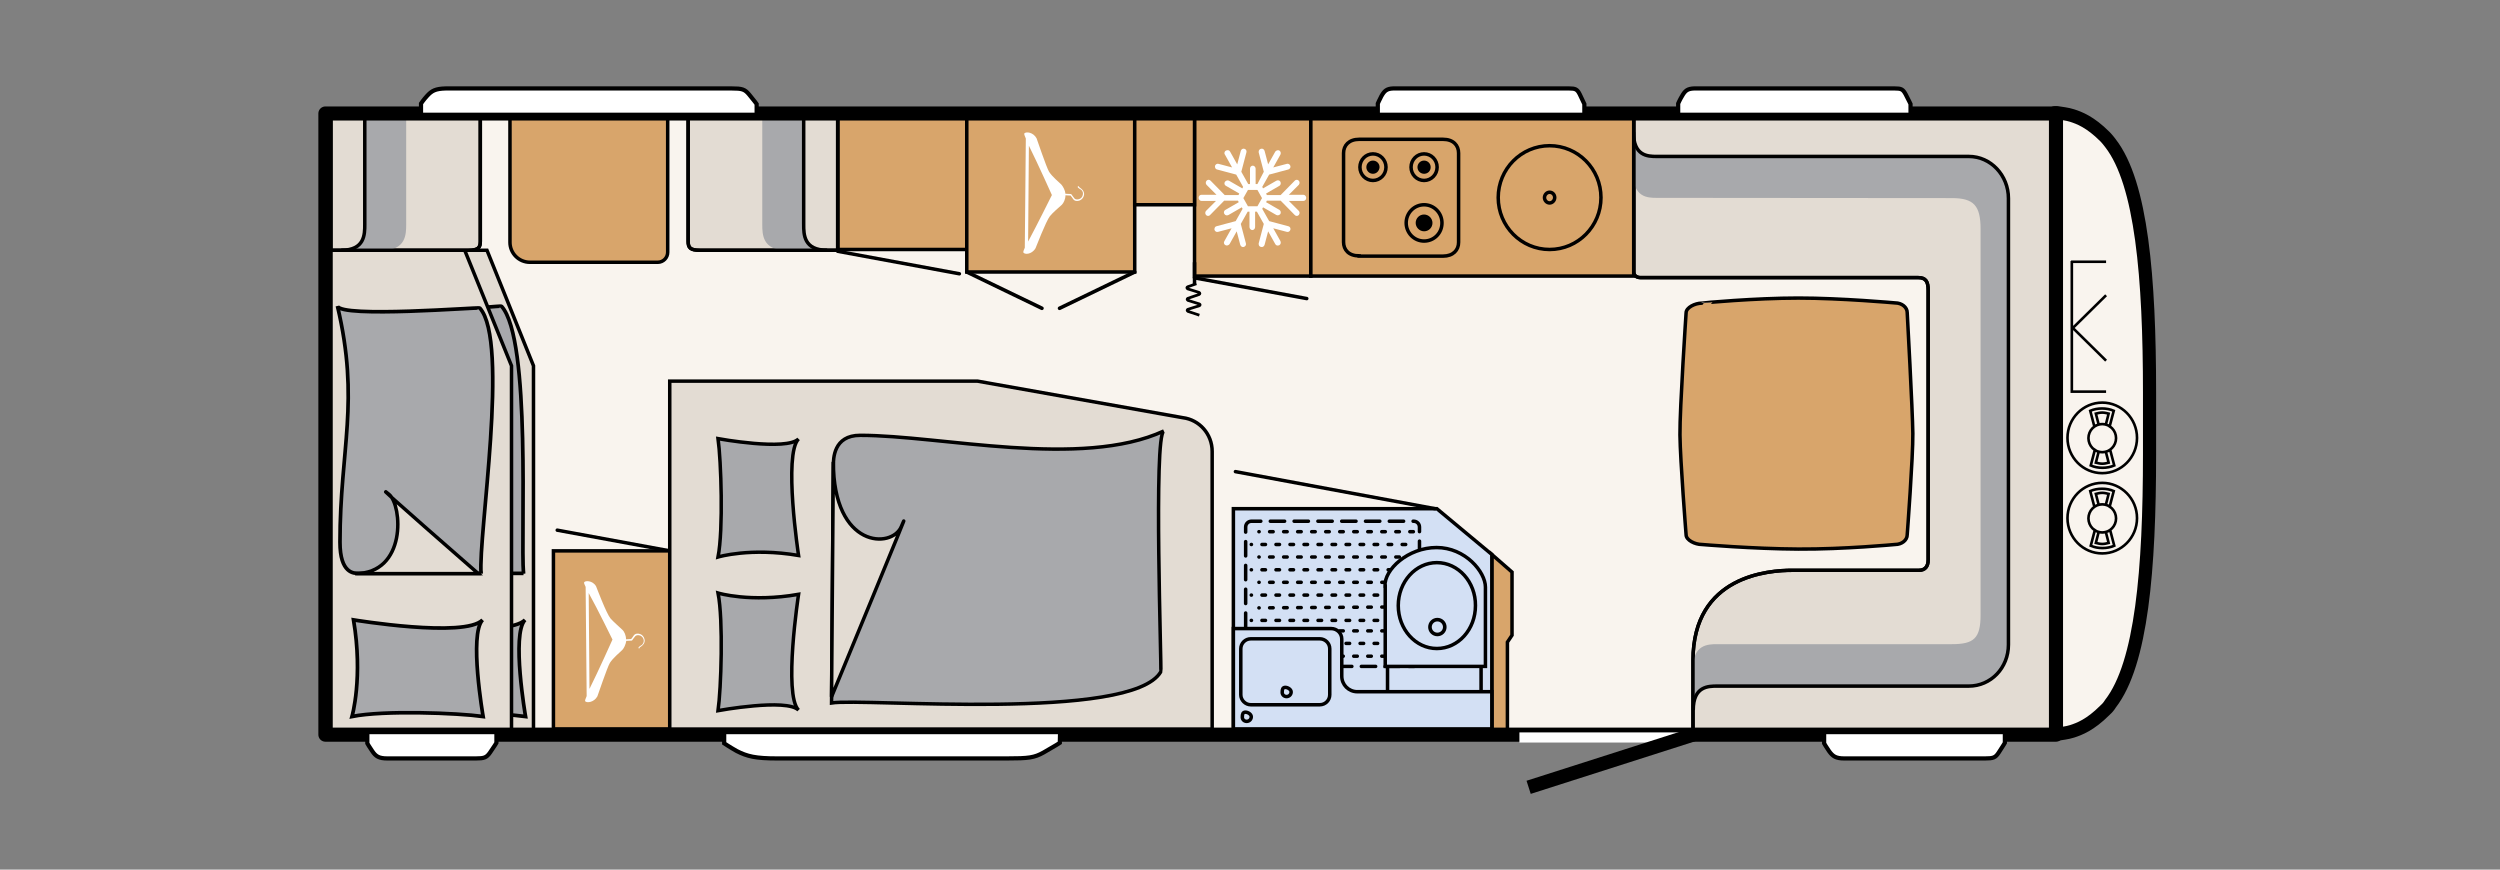 <?xml version="1.0" encoding="utf-8"?>
<!-- Generator: Adobe Illustrator 25.3.1, SVG Export Plug-In . SVG Version: 6.00 Build 0)  -->
<svg version="1.1" id="Ebene_1" xmlns="http://www.w3.org/2000/svg" xmlns:xlink="http://www.w3.org/1999/xlink" x="0px" y="0px"
	 viewBox="0 0 978 340.2" style="enable-background:new 0 0 978 340.2;" xml:space="preserve">
<rect x="0" y="0" width="978" height="340.2" fill="#808080" stroke="none"/>
<style type="text/css">
	.st0{fill:#F9F4EE;}
	.st1{clip-path:url(#SVGID_2_);fill:#F9F4EE;}
	.st2{clip-path:url(#SVGID_2_);fill:none;stroke:#000000;stroke-width:5.143;stroke-linecap:square;stroke-linejoin:round;}
	.st3{clip-path:url(#SVGID_2_);fill:#E3DCD3;}
	.st4{clip-path:url(#SVGID_2_);fill:none;stroke:#000000;stroke-width:1.371;}
	.st5{clip-path:url(#SVGID_2_);fill:#A8A9AC;}
	.st6{clip-path:url(#SVGID_2_);fill:none;stroke:#000000;stroke-width:1.443;}
	.st7{clip-path:url(#SVGID_2_);fill:none;stroke:#000000;stroke-width:1.371;stroke-linecap:round;}
	.st8{clip-path:url(#SVGID_2_);fill:#D8A56B;}
	.st9{clip-path:url(#SVGID_2_);fill:#FFFFFF;}
	.st10{clip-path:url(#SVGID_2_);fill:none;stroke:#000000;stroke-width:1.085;}
	.st11{clip-path:url(#SVGID_2_);fill:#D3E0F4;}
	
		.st12{clip-path:url(#SVGID_2_);fill:none;stroke:#000000;stroke-width:1.371;stroke-linecap:round;stroke-dasharray:5.586,3.724,5.586,3.724;}
	
		.st13{clip-path:url(#SVGID_2_);fill:none;stroke:#000000;stroke-width:1.371;stroke-linecap:round;stroke-dasharray:1.371,4.114,1.371,4.114;}
	.st14{clip-path:url(#SVGID_2_);fill:#709BD2;}
	.st15{clip-path:url(#SVGID_2_);fill:none;stroke:#000000;stroke-width:1.411;}
	.st16{clip-path:url(#SVGID_2_);fill:none;stroke:#000000;stroke-width:1.371;stroke-linecap:round;stroke-linejoin:round;}
	.st17{clip-path:url(#SVGID_2_);fill:none;stroke:#000000;stroke-width:1.347;}
	.st18{clip-path:url(#SVGID_2_);fill:none;stroke:#000000;stroke-width:1.425;stroke-linecap:round;}
	.st19{clip-path:url(#SVGID_2_);fill:none;stroke:#000000;stroke-width:1.371;stroke-miterlimit:10;}
	.st20{clip-path:url(#SVGID_2_);}
	.st21{clip-path:url(#SVGID_2_);fill:none;stroke:#000000;stroke-width:5.518;stroke-linecap:square;stroke-linejoin:round;}
	.st22{clip-path:url(#SVGID_2_);fill:none;stroke:#000000;stroke-width:1.029;}
	.st23{clip-path:url(#SVGID_2_);fill:none;stroke:#FFFFFF;stroke-width:3.967;}
	.st24{clip-path:url(#SVGID_2_);fill:none;stroke:#000000;stroke-width:5.392;}
	.st25{clip-path:url(#SVGID_2_);fill:none;stroke:#000000;stroke-width:1.643;}
</style>
<rect x="127.3" y="43.8" class="st0" width="677" height="243"/>
<g>
	<defs>
		<rect id="SVGID_1_" x="107.7" y="0" width="870.2" height="340.2"/>
	</defs>
	<clipPath id="SVGID_2_">
		<use xlink:href="#SVGID_1_"  style="overflow:visible;"/>
	</clipPath>
	<path class="st1" d="M804.9,287.2c1.2-0.2,3.9-0.5,5.7-1.1c2.8-0.9,7.1-2.5,12.8-8.2c0.1-0.1,0.1-0.1,0.2-0.2
		c0.7-0.6,1.4-1.4,2-2.4c12.2-15.7,15.3-52.6,15.3-97.6v-20.5v20.4c0-0.6,0-21.6,0-22.2c0-0.6,0-1.1,0-1.7v-0.1v0
		c0-45-3.1-81.9-15.3-97.6c-0.7-0.9-1.3-1.7-2-2.4c-0.1-0.1-0.1-0.1-0.2-0.2c-5.7-5.7-10-7.3-12.8-8.2c-1.8-0.6-4.5-0.9-5.7-1.1
		c-0.8,0-1.1,0-1.1,0l0,14.4c0,0,0,0,0,0l0,96.8l0,96.8h0l0,34.9C803.8,287.2,804.1,287.2,804.9,287.2"/>
	<path class="st2" d="M804.9,287.2c1.2-0.2,3.9-0.5,5.7-1.1c2.8-0.9,7.1-2.5,12.8-8.2c0.1-0.1,0.1-0.1,0.2-0.2
		c0.7-0.6,1.4-1.4,2-2.4c12.2-15.7,15.3-52.6,15.3-97.6v-20.5v20.4c0-0.6,0-21.6,0-22.2c0-0.6,0-1.1,0-1.7v-0.1v0
		c0-45-3.1-81.9-15.3-97.6c-0.7-0.9-1.3-1.7-2-2.4c-0.1-0.1-0.1-0.1-0.2-0.2c-5.7-5.7-10-7.3-12.8-8.2c-1.8-0.6-4.5-0.9-5.7-1.1
		c-0.8,0-1.1,0-1.1,0l0,14.4c0,0,0,0,0,0l0,96.8l0,96.8h0l0,34.9C803.8,287.2,804.1,287.2,804.9,287.2z"/>
	<polygon class="st3" points="136.7,97.9 190.5,97.9 208.7,143.1 208.7,285.5 136.7,285.5 	"/>
	<polygon class="st4" points="136.7,97.9 190.5,97.9 208.7,143.1 208.7,285.5 136.7,285.5 	"/>
	<path class="st5" d="M205.6,280.3c-10-1.4-38.9-2.5-51.3,0c0,0,4.4-15.2,0.6-37.8c0,0,43.4,7.2,50.5,0
		C200,248.1,205.6,280.3,205.6,280.3"/>
	<path class="st6" d="M205.6,280.3c-10-1.4-38.9-2.5-51.3,0c0,0,4.4-15.2,0.6-37.8c0,0,43.4,7.2,50.5,0
		C200,248.1,205.6,280.3,205.6,280.3z"/>
	<path class="st5" d="M204.8,224.4c-1.2-14.5,3.1-91.5-8.6-104.6c-0.4-0.4-46.4,4.7-47.6-0.1c8.9,37.5,1,55.7,1,92.4
		c0,12.3,5.5,12.2,7.2,12.2H204.8z"/>
	<path class="st6" d="M204.8,224.4c-1.2-14.5,3.1-91.5-8.6-104.6c-0.4-0.4-46.4,4.7-47.6-0.1c8.9,37.5,1,55.7,1,92.4
		c0,12.3,5.5,12.2,7.2,12.2H204.8z"/>
	<line class="st7" x1="467.3" y1="108.7" x2="511.2" y2="116.8"/>
	<rect x="467.3" y="45.6" class="st8" width="45.5" height="62.4"/>
	<rect x="467.3" y="45.6" class="st4" width="45.5" height="62.4"/>
	<line class="st7" x1="327.7" y1="98.3" x2="375.3" y2="107.1"/>
	<rect x="327.7" y="43.1" class="st8" width="50.5" height="54.5"/>
	<rect x="327.7" y="43.1" class="st4" width="50.5" height="54.5"/>
	<path class="st9" d="M491.9,72h-0.7v-6c0-0.6-0.5-1.2-1.1-1.2s-1.1,0.5-1.1,1.2v6h-0.7l-2.7-4.8l2-7.6c0.2-0.6-0.2-1.3-0.8-1.4
		c-0.6-0.2-1.2,0.2-1.4,0.8l-1.4,5.3l-2.8-5c-0.3-0.6-1-0.7-1.6-0.4c-0.4,0.2-0.6,0.6-0.6,1c0,0.2,0,0.4,0.2,0.6l2.8,5l-5.3-1.4
		c-0.6-0.2-1.2,0.2-1.4,0.8c0,0.1,0,0.2,0,0.3c0,0.5,0.3,1,0.8,1.1l7.5,2l2.7,4.8l-0.3,0.6l-5.2-3c-0.5-0.3-1.2-0.1-1.6,0.4
		c-0.1,0.2-0.2,0.4-0.2,0.6c0,0.4,0.2,0.8,0.6,1l5.2,3l-0.3,0.6h-5.4l-5.5-5.6c-0.4-0.5-1.2-0.5-1.6,0c-0.2,0.2-0.3,0.5-0.3,0.8
		c0,0.3,0.1,0.6,0.3,0.8l3.9,3.9H470c-0.6,0-1.1,0.5-1.1,1.2c0,0.6,0.5,1.2,1.1,1.2h5.7l-3.9,3.9c-0.2,0.2-0.3,0.5-0.3,0.8
		c0,0.3,0.1,0.6,0.3,0.8c0.4,0.5,1.2,0.5,1.6,0l5.5-5.6h5.4l0.3,0.6l-5.2,3c-0.4,0.2-0.6,0.6-0.6,1c0,0.2,0,0.4,0.2,0.6
		c0.3,0.6,1,0.7,1.6,0.4l5.2-3l0.3,0.6l-2.7,4.8l-7.5,2c-0.5,0.1-0.8,0.6-0.8,1.1c0,0.1,0,0.2,0,0.3c0.2,0.6,0.8,1,1.4,0.8l5.3-1.4
		l-2.8,5c-0.1,0.2-0.2,0.4-0.2,0.6c0,0.4,0.2,0.8,0.6,1c0.5,0.3,1.2,0.1,1.6-0.4l2.8-5l1.4,5.3c0.2,0.6,0.8,1,1.4,0.8
		c0.6-0.2,1-0.8,0.8-1.4l-2-7.6l2.7-4.8h0.7v6c0,0.6,0.5,1.2,1.1,1.2s1.1-0.5,1.1-1.2v-6h0.7l2.7,4.8l-2,7.6c0,0.1,0,0.2,0,0.3
		c0,0.5,0.3,1,0.9,1.1c0.6,0.2,1.2-0.2,1.4-0.8l1.4-5.3l2.8,5c0.3,0.6,1,0.7,1.6,0.4c0.5-0.3,0.7-1,0.4-1.6l-2.8-5l5.3,1.4
		c0.6,0.2,1.2-0.2,1.4-0.8c0.2-0.6-0.2-1.3-0.8-1.4l-7.5-2l-2.7-4.8l0.3-0.6l5.2,3c0.5,0.3,1.2,0.1,1.6-0.4c0.3-0.6,0.1-1.3-0.4-1.6
		l-5.2-3l0.3-0.6h5.4l5.5,5.6c0.4,0.5,1.2,0.5,1.6,0c0.4-0.5,0.4-1.2,0-1.6l-3.9-3.9h5.7c0.6,0,1.1-0.5,1.1-1.2
		c0-0.6-0.5-1.2-1.1-1.2h-5.7l3.9-3.9c0.4-0.5,0.4-1.2,0-1.6c-0.4-0.5-1.2-0.5-1.6,0l-5.5,5.6h-5.4l-0.3-0.6l5.2-3
		c0.5-0.3,0.7-1,0.4-1.6c-0.3-0.6-1-0.7-1.6-0.4l-5.2,3l-0.3-0.6l2.7-4.8l7.5-2c0.6-0.2,1-0.8,0.8-1.4c-0.2-0.6-0.8-1-1.4-0.8
		l-5.3,1.4l2.8-5c0.3-0.6,0.1-1.3-0.4-1.6c-0.5-0.3-1.2-0.1-1.6,0.4l-2.8,5l-1.4-5.3c-0.2-0.6-0.8-1-1.4-0.8
		c-0.5,0.1-0.9,0.6-0.9,1.1c0,0.1,0,0.2,0,0.3l2,7.6L491.9,72z M491.9,74.3l1.8,3.2l-1.8,3.2h-3.7l-1.8-3.2l1.8-3.2H491.9z"/>
	<line class="st4" x1="467.3" y1="102.6" x2="467.3" y2="111.5"/>
	<path class="st10" d="M468,111l-3.4,1.2c-0.4,0.2-0.4,0.5,0,0.8l4.5,1.4c0.4,0.2,0.4,0.6,0,0.8l-4.4,1.5c-0.4,0.2-0.4,0.5,0,0.8
		l4.5,1.4c0.4,0.2,0.4,0.5,0,0.7l-4.5,1.4c-0.4,0.2-0.4,0.5,0,0.8l4.5,1.5"/>
	<line class="st7" x1="218" y1="207.4" x2="262" y2="215.5"/>
	<rect x="216.5" y="215.5" class="st8" width="45.5" height="69.7"/>
	<rect x="216.5" y="215.5" class="st4" width="45.5" height="69.7"/>
	<path class="st9" d="M228.5,227.9c-0.1,0.2,0.2,0.8,0.6,1.7l0.4,42.7c-0.5,1.1-0.7,1.8-0.6,2c0.6,0.8,3.5,0.5,4.8-1.9
		c0.1-0.2,3.9-11.5,4.9-13.1c1.2-1.9,4-4.2,4.8-5c0.7-0.7,1.4-2.2,1.6-3.6l2.1-0.1c0.1,0,0.1,0,0.2-0.1c0,0,0.6-0.9,1.2-1.6
		c0.3-0.3,0.8-0.5,1.4-0.4c0.8,0.1,1.4,0.6,1.7,1.2c0.6,1.3-0.1,2.2-0.5,2.6c-0.1,0.1-0.3,0.2-0.5,0.3c-0.5,0.3-0.9,0.6-0.8,0.9
		c0,0.1,0.1,0.2,0.2,0.2c0.1,0,0.2-0.1,0.2-0.3c0,0,0,0,0,0c0-0.1,0.4-0.4,0.6-0.5c0.2-0.1,0.4-0.3,0.5-0.4c0.4-0.4,1.4-1.4,0.6-3.1
		c-0.4-0.8-1.1-1.4-2.1-1.5c-0.8-0.1-1.4,0.1-1.8,0.6c-0.4,0.6-0.9,1.3-1.1,1.5l-2,0.1c0,0,0,0,0-0.1c0-1.4-0.7-3-1.4-3.6
		c-0.7-0.7-3.7-3.3-4.7-4.5c-1.6-1.9-5.5-12.3-5.6-12.5C231.9,227,228.7,227,228.5,227.9 M230.3,232c3.6,6.5,9.3,18.2,9.3,18.2
		s-5.5,12.3-9,19.3L230.3,232z"/>
	<polygon class="st8" points="583.6,285.5 583.6,216.9 591.5,223.8 591.5,248.5 589.7,251.2 589.7,285.5 	"/>
	<polygon class="st4" points="583.6,285.5 583.6,216.9 591.5,223.8 591.5,248.5 589.7,251.2 589.7,285.5 	"/>
	<polygon class="st11" points="482.5,285.2 482.5,199 562.1,199 583.6,216.9 583.6,285.2 	"/>
	<polygon class="st4" points="482.5,285.2 482.5,199 562.1,199 583.6,216.9 583.6,285.2 	"/>
	<path class="st12" d="M489.6,203.9c-1.3,0-2.3,1-2.3,2.3v52.2c0,1.3,1,2.3,2.3,2.3h63.4c1.3,0,2.3-1,2.3-2.3v-52.2
		c0-1.3-1-2.3-2.3-2.3H489.6z"/>
	<path class="st13" d="M552.9,256.7h-60.4 M549.9,251.7h-60.4 M552.9,246.8h-60.4 M549.9,222.9h-60.4 M549.9,213h-60.4 M552.9,217.9
		h-60.4 M552.9,208h-60.4 M552.9,227.8h-60.4 M552.9,237.4l-60.4,0.4 M549.9,242.7h-60.4 M549.9,232.8h-60.4"/>
	<line class="st14" x1="579.4" y1="259.4" x2="579.4" y2="283"/>
	<line class="st4" x1="579.4" y1="259.4" x2="579.4" y2="283"/>
	<line class="st14" x1="542.8" y1="258.7" x2="542.8" y2="283.1"/>
	<line class="st4" x1="542.8" y1="258.7" x2="542.8" y2="283.1"/>
	<path class="st11" d="M541.8,229.3c-0.3-6.5,9-15.1,20.2-15.1c11.2,0,19.1,9.5,19.1,15.5l0,31l-39.2,0V229.3z"/>
	<path class="st4" d="M562.1,220.1c-8.3,0-15.1,7.5-15.1,16.8c0,9.3,6.8,16.8,15.1,16.8c8.4,0,15.1-7.5,15.1-16.8
		C577.3,227.7,570.5,220.1,562.1,220.1z M541.8,229.3c-0.3-6.5,9-15.1,20.2-15.1c11.2,0,19.1,9.5,19.1,15.5l0,31l-39.2,0V229.3z"/>
	<path class="st11" d="M562.3,242.4c-1.6,0-2.9,1.3-2.9,2.9c0,1.6,1.3,2.9,2.9,2.9c1.6,0,2.9-1.3,2.9-2.9
		C565.2,243.7,563.9,242.4,562.3,242.4"/>
	<path class="st15" d="M562.3,242.4c-1.6,0-2.9,1.3-2.9,2.9c0,1.6,1.3,2.9,2.9,2.9c1.6,0,2.9-1.3,2.9-2.9
		C565.2,243.7,563.9,242.4,562.3,242.4z"/>
	<path class="st11" d="M482.5,285.2v-39.3h38.3c2.2,0,4.1,1.8,4.1,4.1v14.5c0,3.4,2.7,6.1,6.1,6.1l52.6,0v14.6H482.5z"/>
	<path class="st4" d="M482.5,285.2v-39.3h38.3c2.2,0,4.1,1.8,4.1,4.1v14.5c0,3.4,2.7,6.1,6.1,6.1l52.6,0v14.6H482.5z"/>
	<path class="st11" d="M487.7,282.2c1,0,1.8-0.8,1.8-1.8c0-1-1.3-1.8-2.3-1.8c-1,0-1.2,0.8-1.2,1.8
		C485.9,281.4,486.7,282.2,487.7,282.2"/>
	<path class="st4" d="M487.7,282.2c1,0,1.8-0.8,1.8-1.8c0-1-1.3-1.8-2.3-1.8c-1,0-1.2,0.8-1.2,1.8
		C485.9,281.4,486.7,282.2,487.7,282.2z"/>
	<path class="st11" d="M485.4,271.8v-18c0-2.1,1.7-3.9,3.9-3.9h27c2.1,0,3.9,1.7,3.9,3.9v18c0,2.1-1.7,3.9-3.9,3.9h-27
		C487.2,275.7,485.4,273.9,485.4,271.8"/>
	<path class="st4" d="M485.4,271.8v-18c0-2.1,1.7-3.9,3.9-3.9h27c2.1,0,3.9,1.7,3.9,3.9v18c0,2.1-1.7,3.9-3.9,3.9h-27
		C487.2,275.7,485.4,273.9,485.4,271.8z"/>
	<path class="st11" d="M503.3,272.5c1,0,1.8-0.8,1.8-1.8c0-1-1.3-1.8-2.3-1.8c-1,0-1.2,0.8-1.2,1.8
		C501.5,271.7,502.3,272.5,503.3,272.5"/>
	<path class="st4" d="M503.3,272.5c1,0,1.8-0.8,1.8-1.8c0-1-1.3-1.8-2.3-1.8c-1,0-1.2,0.8-1.2,1.8
		C501.5,271.7,502.3,272.5,503.3,272.5z"/>
	<path class="st8" d="M703.5,116.6c16.8,0,37.9,1.9,37.9,1.9c2.6,0,4.7,1.7,4.7,3.8c0,0,2.1,38.4,2.2,47.3
		c0.1,8.9-2.2,39.6-2.2,39.6c0,2.1-2.1,3.8-4.7,3.8c0,0-19.9,1.9-37.9,1.8c-17.9-0.1-37.8-1.8-37.8-1.8c-2.6,0-6.1-1.7-6.1-3.8
		c0,0-2.3-29-2.4-39.1c-0.1-10.2,2.4-47.7,2.4-47.7c0-2.1,3.5-3.8,6.1-3.8C665.7,118.5,686.7,116.6,703.5,116.6"/>
	<path class="st16" d="M703.5,116.6c16.8,0,37.9,1.9,37.9,1.9c2.6,0,4.7,1.7,4.7,3.8c0,0,2.1,38.4,2.2,47.3
		c0.1,8.9-2.2,39.6-2.2,39.6c0,2.1-2.1,3.8-4.7,3.8c0,0-19.9,1.9-37.9,1.8c-17.9-0.1-37.8-1.8-37.8-1.8c-2.6,0-6.1-1.7-6.1-3.8
		c0,0-2.3-29-2.4-39.1c-0.1-10.2,2.4-47.7,2.4-47.7c0-2.1,3.5-3.8,6.1-3.8C665.7,118.5,686.7,116.6,703.5,116.6z"/>
	<path class="st3" d="M802.3,45.9v239.6l-140,0v-27.2c0-33.2,29.7-35.2,38.9-35.2h49.5c2.3,0,3.6-1.4,3.6-4.1V113.5
		c0-3.3-0.9-4.9-3.9-4.9H641.8c0,0-2.7,0.1-2.7-2.3V45.9H802.3z"/>
	<path class="st17" d="M802.3,45.9v239.6l-140,0v-27.2c0-33.2,29.7-35.2,38.9-35.2h49.5c2.3,0,3.6-1.4,3.6-4.1V113.5
		c0-3.3-0.9-4.9-3.9-4.9H641.8c0,0-2.7,0.1-2.7-2.3V45.9H802.3z"/>
	<path class="st5" d="M671.7,268.4c-3.5,0-9.4,0-9.4,9.4v-16.3c0-9.4,5.9-9.5,9.4-9.5h91.9c8.6,0,11.2-2.3,11.2-11.4v-151
		c0-9.1-2.6-12.1-11.2-12.1L648,77.4c-3.5,0-9.1-0.2-9.1-9.6V51.6c0,9.4,6.3,9.6,9.8,9.6h121.4c8.6,0,15.5,7.4,15.5,16.4v174.6
		c0,9.1-6.9,16.2-15.5,16.2H671.7z"/>
	<path class="st4" d="M639,51.6c0,9.4,5.5,9.6,9.1,9.6h122.1c8.6,0,15.5,7.4,15.5,16.4v174.6c0,9.1-6.9,16.2-15.5,16.2h-98.4
		c-3.5,0-9.4,0-9.4,9.4"/>
	<path class="st17" d="M802.3,45.9v239.6l-140,0v-27.2c0-33.2,29.7-35.2,38.9-35.2h49.5c2.3,0,3.6-1.4,3.6-4.1V113.5
		c0-3.3-0.9-4.9-3.9-4.9H641.8c0,0-2.7,0.1-2.7-2.3V45.9H802.3z"/>
	<line class="st7" x1="561.4" y1="199" x2="483.3" y2="184.5"/>
	<path class="st3" d="M262,149.1v136.2h212.2V176.6c0-6.8-5-12.4-11.5-13.2l-80.3-14.3H262z"/>
	<path class="st4" d="M262,149.1v136.2h212.2V176.6c0-6.8-5-12.4-11.5-13.2l-80.3-14.3H262z"/>
	<path class="st5" d="M280.9,171.6c1.2,8.6,2.1,35.5,0,46.3c0,0,12.6-3.8,31.5-0.6c0,0-6-39.5,0-45.6
		C307.7,176.5,280.9,171.6,280.9,171.6"/>
	<path class="st4" d="M280.9,171.6c1.2,8.6,2.1,35.5,0,46.3c0,0,12.6-3.8,31.5-0.6c0,0-6-39.5,0-45.6
		C307.7,176.5,280.9,171.6,280.9,171.6z"/>
	<path class="st5" d="M280.9,278c1.2-8.5,2.1-35.3,0-46c0,0,12.6,3.8,31.5,0.5c0,0-6,39.2,0,45.3C307.7,273.1,280.9,278,280.9,278"
		/>
	<path class="st4" d="M280.9,278c1.2-8.5,2.1-35.3,0-46c0,0,12.6,3.8,31.5,0.5c0,0-6,39.2,0,45.3C307.7,273.1,280.9,278,280.9,278z"
		/>
	<path class="st5" d="M325.3,275c12.5-2,117.5,7.4,128.8-12.2c0.4-0.6-2.9-92.3,1.2-94.2c-32.3,14.9-87.2,1.7-118.8,1.7
		c-10.5,0-10.5,9.2-10.5,12.1L325.3,275z"/>
	<path class="st4" d="M325.3,275c12.5-2,117.5,7.4,128.8-12.2c0.4-0.6-2.9-92.3,1.2-94.2c-32.3,14.9-87.2,1.7-118.8,1.7
		c-10.5,0-10.5,9.2-10.5,12.1L325.3,275z"/>
	<path class="st3" d="M326,180.7l-0.7,91.9c0,0,34.3-83.1,27.3-66.6C349,214.7,326,214.7,326,180.7"/>
	<path class="st4" d="M326,180.7l-0.7,91.9c0,0,34.3-83.1,27.3-66.6C349,214.7,326,214.7,326,180.7z"/>
	<polygon class="st3" points="129.4,97.9 181.8,97.9 200.1,143.1 200.1,285.5 129.4,285.5 	"/>
	<polygon class="st4" points="129.4,97.9 181.8,97.9 200.1,143.1 200.1,285.5 129.4,285.5 	"/>
	<path class="st3" d="M187.9,45.5v48.9c0,2.5-0.8,3.5-4.6,3.5h-53.9V45.5H187.9z"/>
	<path class="st4" d="M187.9,45.5v48.9c0,2.5-0.8,3.5-4.6,3.5h-53.9V45.5H187.9z"/>
	<path class="st5" d="M158.9,46.1v41.7c0,3.9-0.1,10.1-9.3,10.1h-16.1c9.2,0,9.2-6.2,9.2-10.1V46.1H158.9z"/>
	<path class="st4" d="M133.5,97.9c9.2,0,9.2-6.2,9.2-10.1V45.1"/>
	<path class="st17" d="M187.9,45.5v48.9c0,2.5-0.8,3.5-4.6,3.5h-53.9V45.5H187.9z"/>
	<path class="st3" d="M269.2,45.5v48.9c0,2.5,0.8,3.5,4.6,3.5h53.9V45.5H269.2z"/>
	<path class="st4" d="M269.2,45.5v48.9c0,2.5,0.8,3.5,4.6,3.5h53.9V45.5H269.2z"/>
	<path class="st5" d="M298.2,46.1v41.7c0,3.9,0.1,10.1,9.3,10.1h16.1c-9.2,0-9.2-6.2-9.2-10.1V46.1H298.2z"/>
	<path class="st4" d="M323.6,97.9c-9.2,0-9.2-6.2-9.2-10.1V45.1"/>
	<path class="st17" d="M269.2,45.5v48.9c0,2.5,0.8,3.5,4.6,3.5h53.9V45.5H269.2z"/>
	<path class="st5" d="M189,280.3c-10-1.4-38.9-2.5-51.3,0c0,0,4.4-15.2,0.6-37.8c0,0,43.5,7.2,50.5,0
		C183.4,248.1,189,280.3,189,280.3"/>
	<path class="st6" d="M189,280.3c-10-1.4-38.9-2.5-51.3,0c0,0,4.4-15.2,0.6-37.8c0,0,43.5,7.2,50.5,0
		C183.4,248.1,189,280.3,189,280.3z"/>
	<path class="st5" d="M188.2,224.4c-1.2-14.5,11.2-90.8-0.5-103.9c-0.4-0.4-54.5,4-55.7-0.8c8.9,37.5,1,55.7,1,92.4
		c0,12.3,5.5,12.2,7.2,12.2H188.2z"/>
	<path class="st6" d="M188.2,224.4c-1.2-14.5,11.2-90.8-0.5-103.9c-0.4-0.4-54.5,4-55.7-0.8c8.9,37.5,1,55.7,1,92.4
		c0,12.3,5.5,12.2,7.2,12.2H188.2z"/>
	<path class="st3" d="M138.9,224.4h48.2c0,0-44.7-39-34.9-31C157.4,197.7,159.2,224.4,138.9,224.4"/>
	<path class="st4" d="M138.9,224.4h48.2c0,0-44.7-39-34.9-31C157.4,197.7,159.2,224.4,138.9,224.4z"/>
	<rect x="512.8" y="45.6" class="st8" width="126.3" height="62.4"/>
	<rect x="512.8" y="45.6" class="st4" width="126.3" height="62.4"/>
	<path class="st8" d="M261.2,45.5v53.2c0,2.1-1.7,3.9-3.9,3.9h-50c-4.3,0-7.8-3.5-7.8-7.8V45.5H261.2z"/>
	<path class="st16" d="M261.2,45.5v53.2c0,2.1-1.7,3.9-3.9,3.9h-50c-4.3,0-7.8-3.5-7.8-7.8V45.5H261.2z"/>
	<rect x="378.2" y="46.2" class="st8" width="65.7" height="60.2"/>
	<rect x="378.2" y="46.2" class="st4" width="65.7" height="60.2"/>
	<line class="st8" x1="378.2" y1="106.4" x2="407.6" y2="120.6"/>
	<line class="st18" x1="378.2" y1="106.4" x2="407.6" y2="120.6"/>
	<line class="st8" x1="414.5" y1="120.6" x2="443.9" y2="106.4"/>
	<line class="st18" x1="414.5" y1="120.6" x2="443.9" y2="106.4"/>
	<path class="st9" d="M405.1,97.1c0.1-0.2,4.1-10.6,5.6-12.5c0.9-1.2,3.9-3.8,4.7-4.5c0.7-0.7,1.4-2.2,1.4-3.6c0,0,0,0,0-0.1l2,0.1
		c0.2,0.2,0.7,0.9,1.1,1.5c0.4,0.5,1,0.7,1.8,0.6c0.9-0.1,1.7-0.7,2.1-1.5c0.8-1.6-0.2-2.7-0.6-3.1c-0.1-0.1-0.3-0.2-0.5-0.4
		c-0.2-0.2-0.6-0.4-0.6-0.5c0,0,0,0,0,0c0-0.1-0.1-0.2-0.2-0.3c-0.1,0-0.2,0.1-0.3,0.2c-0.1,0.3,0.3,0.6,0.8,0.9
		c0.2,0.1,0.4,0.2,0.5,0.3c0.5,0.4,1.1,1.2,0.5,2.6c-0.3,0.7-1,1.1-1.7,1.2c-0.6,0.1-1.2-0.1-1.4-0.4c-0.5-0.7-1.2-1.6-1.2-1.6
		c0-0.1-0.1-0.1-0.2-0.1l-2.1-0.1c-0.1-1.3-0.9-2.8-1.6-3.6c-0.8-0.8-3.6-3.1-4.8-5c-1-1.6-4.8-12.9-4.9-13.1
		c-1.3-2.4-4.1-2.7-4.8-1.9c-0.1,0.2,0.1,0.9,0.6,2l-0.4,42.7c-0.4,0.9-0.6,1.5-0.6,1.7C400.5,99.7,403.6,99.7,405.1,97.1 M402.5,57
		c3.5,7,9,19.3,9,19.3s-5.8,11.7-9.3,18.2L402.5,57z"/>
	<rect x="443.9" y="46.2" class="st8" width="23.4" height="33.9"/>
	<rect x="443.9" y="46.2" class="st4" width="23.4" height="33.9"/>
	<path class="st8" d="M606.2,57c11.1,0,20.1,9.1,20.1,20.3c0,11.2-9,20.3-20.1,20.3c-11.1,0-20.1-9.1-20.1-20.3
		C586.1,66.1,595.1,57,606.2,57"/>
	<path class="st19" d="M606.2,57c11.1,0,20.1,9.1,20.1,20.3c0,11.2-9,20.3-20.1,20.3c-11.1,0-20.1-9.1-20.1-20.3
		C586.1,66.1,595.1,57,606.2,57z"/>
	<path class="st8" d="M604.2,77.3c0-1.1,0.9-2.1,2-2.1c1.1,0,2,0.9,2,2.1c0,1.1-0.9,2.1-2,2.1C605.1,79.4,604.2,78.4,604.2,77.3"/>
	<path class="st4" d="M604.2,77.3c0-1.1,0.9-2.1,2-2.1c1.1,0,2,0.9,2,2.1c0,1.1-0.9,2.1-2,2.1C605.1,79.4,604.2,78.4,604.2,77.3z"/>
	<path class="st8" d="M531.7,100.1c-4.1,0-6.1-2.4-6.1-5.4V59.9c0-3,2.1-5.4,6.1-5.4h32.8c4.1,0,6.1,2.4,6.1,5.4v34.9
		c0,3-2.1,5.4-6.1,5.4H531.7z"/>
	<path class="st4" d="M531.7,100.1c-4.1,0-6.1-2.4-6.1-5.4V59.9c0-3,2.1-5.4,6.1-5.4h32.8c4.1,0,6.1,2.4,6.1,5.4v34.9
		c0,3-2.1,5.4-6.1,5.4H531.7z"/>
	<path class="st8" d="M557.1,94.3c-3.9,0-7-3.2-7-7.1c0-3.9,3.1-7.1,7-7.1c3.9,0,7,3.2,7,7.1C564.1,91.2,561,94.3,557.1,94.3"/>
	<path class="st4" d="M557.1,94.3c-3.9,0-7-3.2-7-7.1c0-3.9,3.1-7.1,7-7.1c3.9,0,7,3.2,7,7.1C564.1,91.2,561,94.3,557.1,94.3z"/>
	<path class="st20" d="M557.1,89.8c-1.4,0-2.6-1.2-2.6-2.6c0-1.4,1.1-2.6,2.6-2.6c1.4,0,2.6,1.2,2.6,2.6
		C559.7,88.7,558.5,89.8,557.1,89.8"/>
	<path class="st4" d="M557.1,89.8c-1.4,0-2.6-1.2-2.6-2.6c0-1.4,1.1-2.6,2.6-2.6c1.4,0,2.6,1.2,2.6,2.6
		C559.7,88.7,558.5,89.8,557.1,89.8z"/>
	<path class="st8" d="M537.1,70.6c-2.8,0-5.1-2.3-5.1-5.2c0-2.9,2.3-5.2,5.1-5.2c2.8,0,5.1,2.3,5.1,5.2
		C542.2,68.3,539.9,70.6,537.1,70.6"/>
	<path class="st4" d="M537.1,70.6c-2.8,0-5.1-2.3-5.1-5.2c0-2.9,2.3-5.2,5.1-5.2c2.8,0,5.1,2.3,5.1,5.2
		C542.2,68.3,539.9,70.6,537.1,70.6z"/>
	<path class="st20" d="M537.1,67.3c-1,0-1.9-0.8-1.9-1.9c0-1,0.8-1.9,1.9-1.9c1,0,1.9,0.8,1.9,1.9C538.9,66.5,538.1,67.3,537.1,67.3
		"/>
	<path class="st4" d="M537.1,67.3c-1,0-1.9-0.8-1.9-1.9c0-1,0.8-1.9,1.9-1.9c1,0,1.9,0.8,1.9,1.9C538.9,66.5,538.1,67.3,537.1,67.3z
		"/>
	<path class="st8" d="M557.1,70.6c-2.8,0-5.1-2.3-5.1-5.2c0-2.9,2.3-5.2,5.1-5.2c2.8,0,5.1,2.3,5.1,5.2
		C562.2,68.3,559.9,70.6,557.1,70.6"/>
	<path class="st4" d="M557.1,70.6c-2.8,0-5.1-2.3-5.1-5.2c0-2.9,2.3-5.2,5.1-5.2c2.8,0,5.1,2.3,5.1,5.2
		C562.2,68.3,559.9,70.6,557.1,70.6z"/>
	<path class="st20" d="M557.1,67.3c-1,0-1.9-0.8-1.9-1.9c0-1,0.8-1.9,1.9-1.9c1,0,1.9,0.8,1.9,1.9C559,66.5,558.2,67.3,557.1,67.3"
		/>
	<path class="st4" d="M557.1,67.3c-1,0-1.9-0.8-1.9-1.9c0-1,0.8-1.9,1.9-1.9c1,0,1.9,0.8,1.9,1.9C559,66.5,558.2,67.3,557.1,67.3z"
		/>
	<rect x="127.3" y="44.4" class="st21" width="677" height="243"/>
	<path class="st22" d="M823.9,141.1l-13.2-13 M810.5,128.7l13.4-13.2 M823.9,102.4l-13.7,0 M823.9,153.2l-13.4,0l0-51.1
		 M822.4,176.9c3,0,5.4-2.5,5.4-5.5c0-3-2.4-5.5-5.4-5.5c-3,0-5.4,2.5-5.4,5.5C817,174.4,819.4,176.9,822.4,176.9z M822.4,176.9
		c-1.1,0-2.1-0.3-2.9-0.9l-1.6,6.1c1.4,0.6,2.9,0.9,4.6,0.9c1.6,0,3.2-0.3,4.6-0.9l-1.6-6.1C824.5,176.6,823.5,176.9,822.4,176.9z
		 M822.4,176.9c-0.5,0-1-0.1-1.4-0.2l-1.1,4.3c0.8,0.2,1.7,0.4,2.5,0.4c0.9,0,1.7-0.2,2.5-0.4l-1.1-4.3
		C823.4,176.8,822.9,176.9,822.4,176.9z M822.4,165.9c1.1,0,2.1,0.3,2.9,0.9l1.6-6.1c-1.4-0.6-2.9-0.9-4.6-0.9
		c-1.6,0-3.2,0.3-4.6,0.9l1.6,6.1C820.3,166.2,821.4,165.9,822.4,165.9z M822.4,165.9c0.5,0,1,0.1,1.4,0.2l1.1-4.3
		c-0.8-0.2-1.7-0.4-2.5-0.4c-0.9,0-1.7,0.2-2.5,0.4l1.1,4.3C821.5,166,821.9,165.9,822.4,165.9z M822.4,185.1
		c7.5,0,13.6-6.2,13.6-13.8s-6.1-13.8-13.6-13.8c-7.5,0-13.6,6.2-13.6,13.8S814.9,185.1,822.4,185.1z M822.4,208.3
		c3,0,5.4-2.5,5.4-5.5s-2.4-5.5-5.4-5.5c-3,0-5.4,2.5-5.4,5.5S819.4,208.3,822.4,208.3z M822.4,208.3c-1.1,0-2.1-0.3-2.9-0.9
		l-1.6,6.1c1.4,0.6,2.9,0.9,4.6,0.9c1.6,0,3.2-0.3,4.6-0.9l-1.6-6.1C824.5,208,823.5,208.3,822.4,208.3z M822.4,208.3
		c-0.5,0-1-0.1-1.4-0.2l-1.1,4.3c0.8,0.2,1.7,0.4,2.5,0.4c0.9,0,1.7-0.2,2.5-0.4l-1.1-4.3C823.4,208.2,822.9,208.3,822.4,208.3z
		 M822.4,197.3c1.1,0,2.1,0.3,2.9,0.9l1.6-6.1c-1.4-0.6-2.9-0.9-4.6-0.9c-1.6,0-3.2,0.3-4.6,0.9l1.6,6.1
		C820.3,197.6,821.4,197.3,822.4,197.3z M822.4,197.3c0.5,0,1,0.1,1.4,0.2l1.1-4.3c-0.8-0.2-1.7-0.4-2.5-0.4c-0.9,0-1.7,0.2-2.5,0.4
		l1.1,4.3C821.5,197.4,821.9,197.3,822.4,197.3z M822.4,216.5c7.5,0,13.6-6.2,13.6-13.8s-6.1-13.8-13.6-13.8
		c-7.5,0-13.6,6.2-13.6,13.8S814.9,216.5,822.4,216.5z"/>
	<line class="st23" x1="594.4" y1="288.5" x2="660.1" y2="288.5"/>
	<line class="st24" x1="598" y1="308" x2="662.4" y2="287.4"/>
	<path class="st9" d="M721.5,296.7h55c3.3,0,4.1-0.3,5.4-2.3c1.9-2.9,2.4-3.8,2.4-3.8l0-4.2h-70.7v4.4c0,0,0.9,1.6,1.9,3
		C717,295.9,718.2,296.7,721.5,296.7"/>
	<path class="st25" d="M721.5,296.7h55c3.3,0,4.1-0.3,5.4-2.3c1.9-2.9,2.4-3.8,2.4-3.8l0-4.2h-70.7v4.4c0,0,0.9,1.6,1.9,3
		C717,295.9,718.2,296.7,721.5,296.7z"/>
	<path class="st9" d="M151.6,296.7h34.5c3.3,0,4.2-0.3,5.6-2.3c2-2.9,2.5-3.8,2.5-3.8l0-4.2h-50.5v4.4c0,0,0.9,1.6,1.9,3
		C147,295.9,148.2,296.7,151.6,296.7"/>
	<path class="st25" d="M151.6,296.7h34.5c3.3,0,4.2-0.3,5.6-2.3c2-2.9,2.5-3.8,2.5-3.8l0-4.2h-50.5v4.4c0,0,0.9,1.6,1.9,3
		C147,295.9,148.2,296.7,151.6,296.7z"/>
	<path class="st9" d="M304.1,296.7h89.7c8.7,0,10.8-0.3,14.4-2.3c5.1-2.9,6.4-3.8,6.4-3.8l0.1-4.2H283.3v4.4c0,0,2.4,1.6,4.9,3
		C292.3,295.9,295.5,296.7,304.1,296.7"/>
	<path class="st25" d="M304.1,296.7h89.7c8.7,0,10.8-0.3,14.4-2.3c5.1-2.9,6.4-3.8,6.4-3.8l0.1-4.2H283.3v4.4c0,0,2.4,1.6,4.9,3
		C292.3,295.9,295.5,296.7,304.1,296.7z"/>
	<path class="st9" d="M658,37.6c-0.8,1.3-1.5,2.9-1.5,2.9v4.4h90.9l0-4.2c0,0-0.4-0.9-1.9-3.8c-1.1-2-1.7-2.3-4.3-2.3h-78.5
		C660.1,34.7,659.2,35.5,658,37.6"/>
	<path class="st25" d="M658,37.6c-0.8,1.3-1.5,2.9-1.5,2.9v4.4h90.9l0-4.2c0,0-0.4-0.9-1.9-3.8c-1.1-2-1.7-2.3-4.3-2.3h-78.5
		C660.1,34.7,659.2,35.5,658,37.6z"/>
	<path class="st9" d="M167,37.6c-1.2,1.3-2.3,2.9-2.3,2.9v4.4H296l0-4.2c0,0-0.6-0.9-3-3.8c-1.7-2-2.7-2.3-6.8-2.3H174.4
		C170.3,34.7,168.9,35.5,167,37.6"/>
	<path class="st25" d="M167,37.6c-1.2,1.3-2.3,2.9-2.3,2.9v4.4H296l0-4.2c0,0-0.6-0.9-3-3.8c-1.7-2-2.7-2.3-6.8-2.3H174.4
		C170.3,34.7,168.9,35.5,167,37.6z"/>
	<path class="st9" d="M540.4,37.6c-0.7,1.3-1.4,2.9-1.4,2.9v4.4h80.8l0-4.2c0,0-0.4-0.9-1.8-3.8c-1-2-1.7-2.3-4.2-2.3H545
		C542.5,34.7,541.6,35.5,540.4,37.6"/>
	<path class="st25" d="M540.4,37.6c-0.7,1.3-1.4,2.9-1.4,2.9v4.4h80.8l0-4.2c0,0-0.4-0.9-1.8-3.8c-1-2-1.7-2.3-4.2-2.3H545
		C542.5,34.7,541.6,35.5,540.4,37.6z"/>
</g>
</svg>
